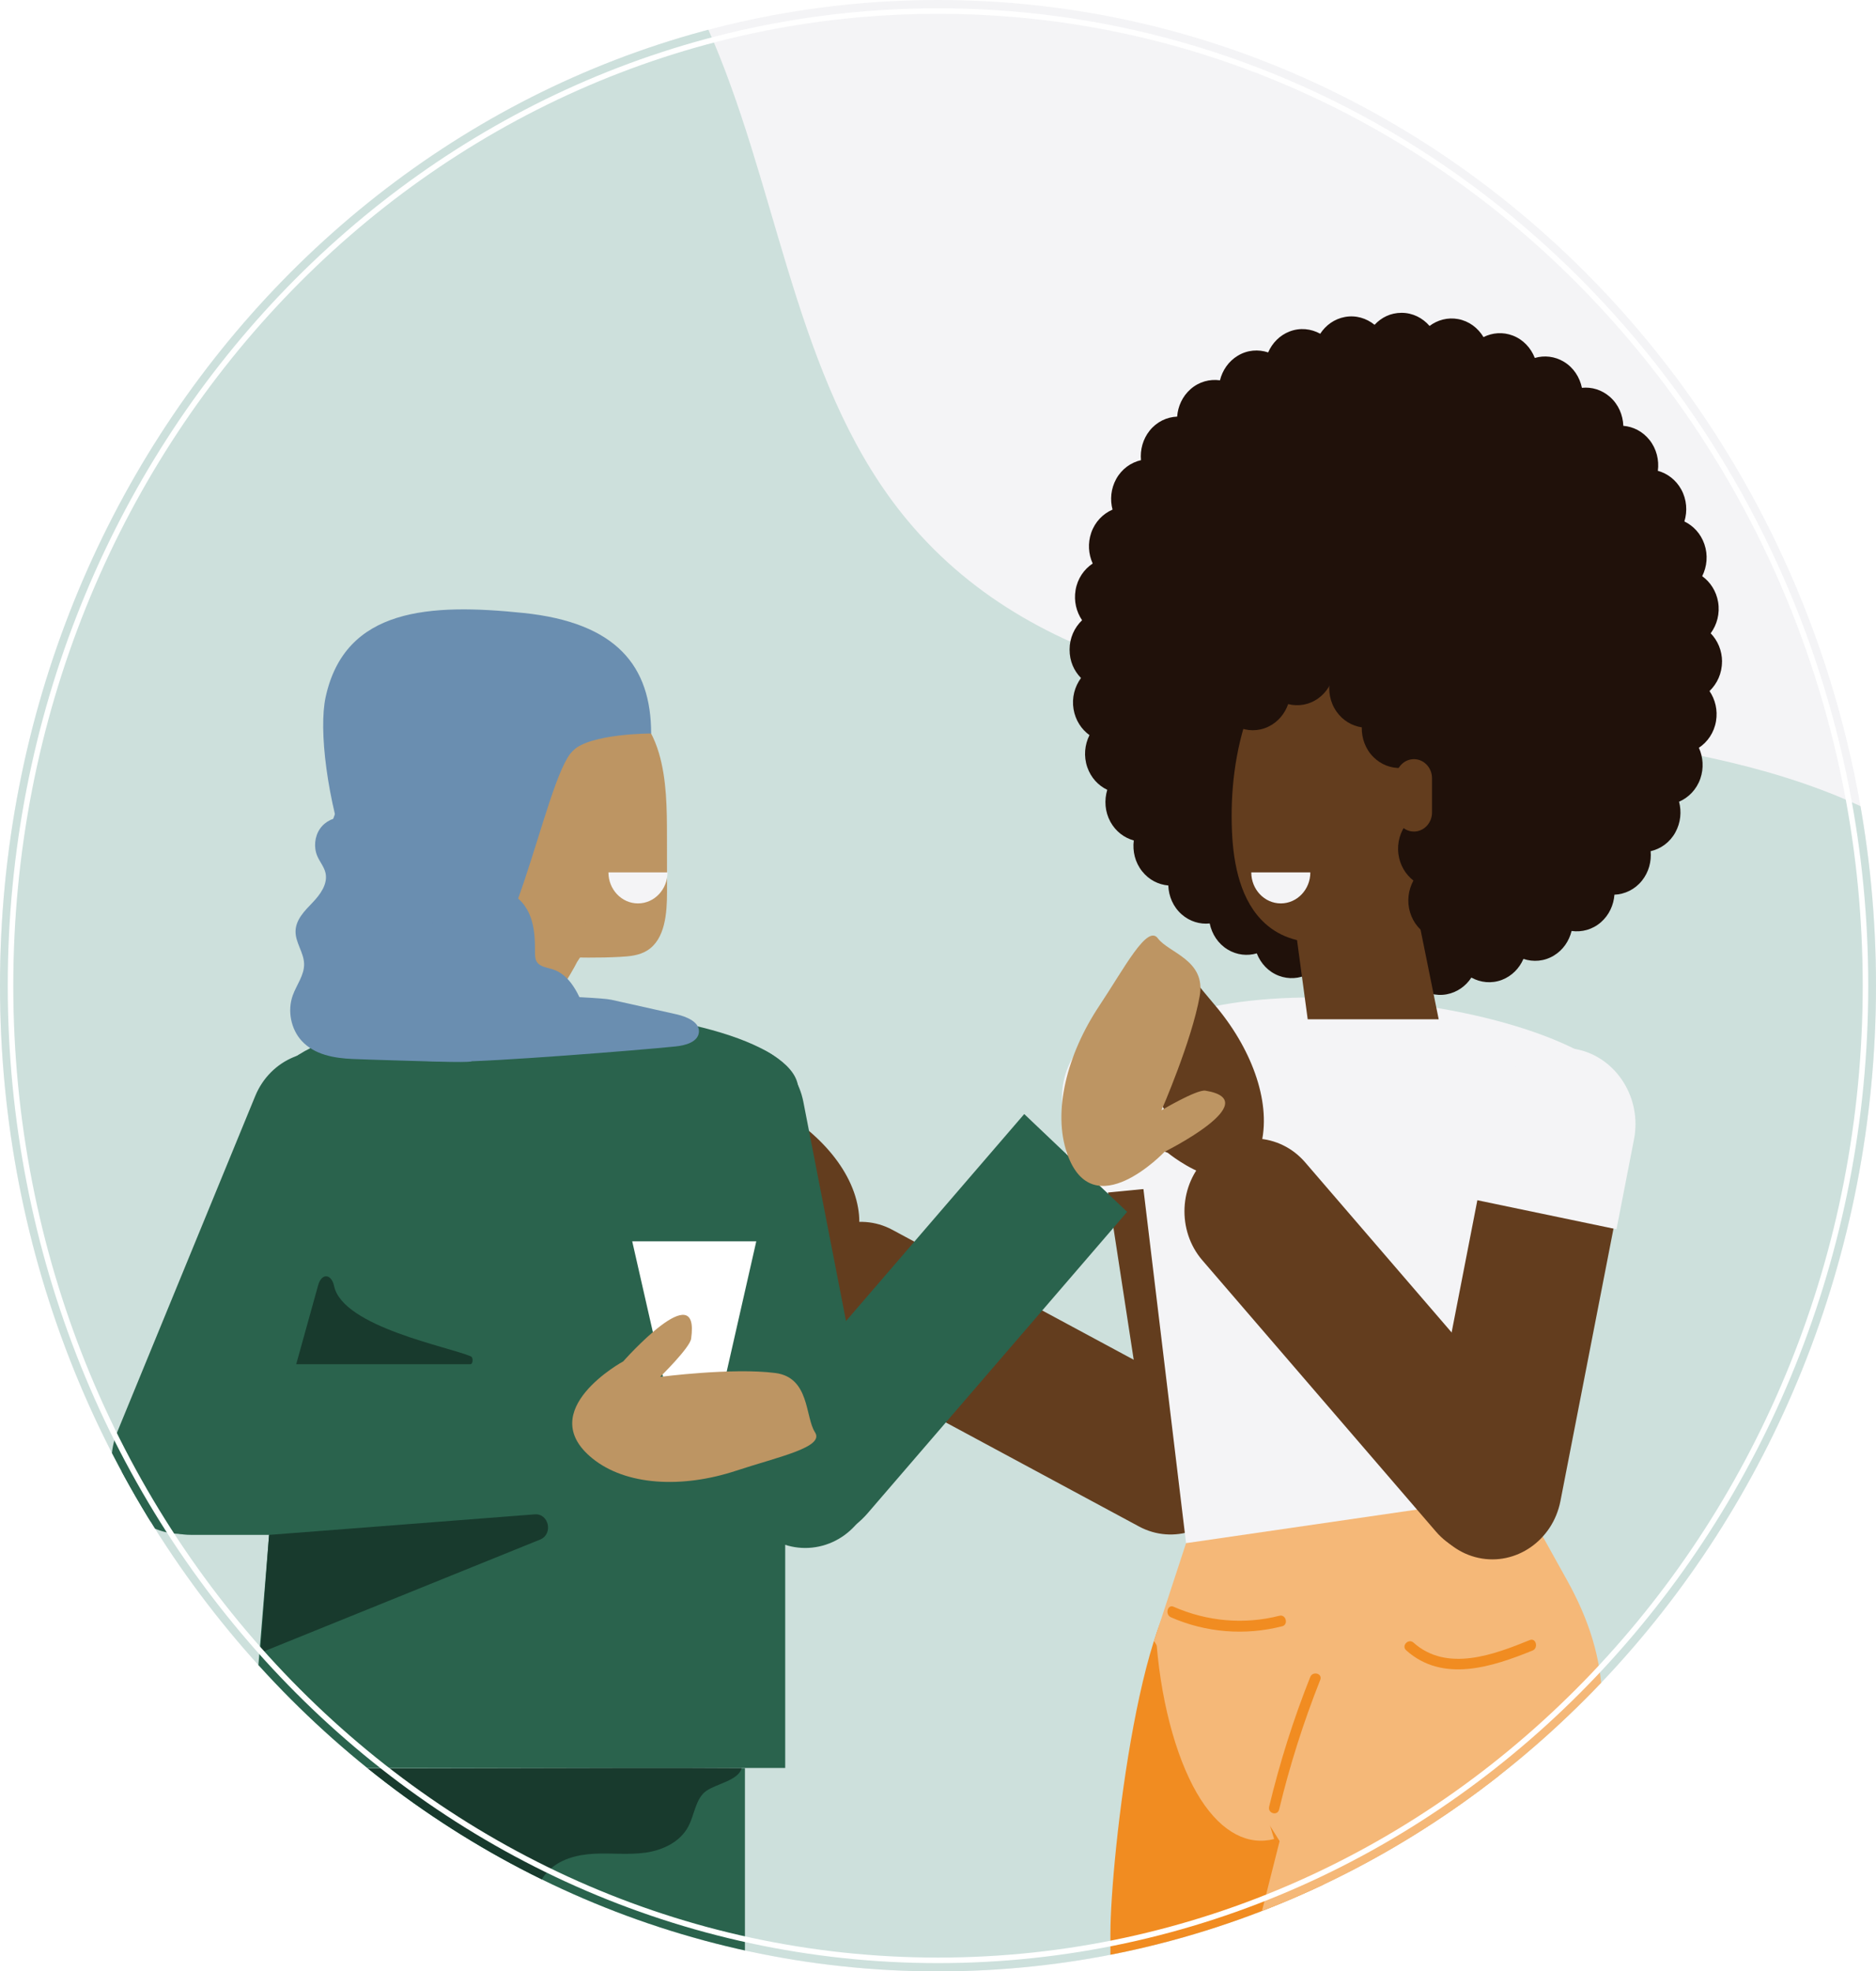<?xml version="1.0" encoding="UTF-8"?><svg id="Ebene_1" xmlns="http://www.w3.org/2000/svg" xmlns:xlink="http://www.w3.org/1999/xlink" viewBox="0 0 590.2 620.3"><defs><style>.cls-1{clip-path:url(#clippath);}.cls-2,.cls-3,.cls-4{fill:none;}.cls-2,.cls-5,.cls-6,.cls-7,.cls-8,.cls-9,.cls-10,.cls-11,.cls-12,.cls-13,.cls-14,.cls-15{stroke-width:0px;}.cls-3{stroke:#fff;stroke-width:1.74px;}.cls-4{stroke:#6a8eb0;stroke-miterlimit:10;stroke-width:1.69px;}.cls-16{clip-path:url(#clippath-1);}.cls-5{fill:#633d1e;}.cls-6{fill:#2a634d;}.cls-7{fill:#20110a;}.cls-8{fill:#183a2d;}.cls-9{fill:#bd9563;}.cls-10{fill:#cde0dc;}.cls-11{fill:#6a8eb0;}.cls-12{fill:#fff;}.cls-13{fill:#f18c21;}.cls-14{fill:#f5b878;}.cls-15{fill:#f4f4f6;}</style><clipPath id="clippath"><path class="cls-2" d="m0,310.14c0,171.29,132.12,310.16,295.1,310.16s295.1-138.86,295.1-310.16S458.08,0,295.1,0,0,138.86,0,310.14"/></clipPath><clipPath id="clippath-1"><rect class="cls-2" x="0" y="0" width="590.22" height="620.32"/></clipPath></defs><g class="cls-1"><rect class="cls-15" x="-1459.98" y="-735.57" width="2800.23" height="2098.03"/><path class="cls-10" d="m-1141.98,873.56c-63.59-38.34-55.27-131.44-23.35-181.21,31.92-49.77,81.38-86.86,105.35-141.29,14.94-33.9,18.78-72.11,32.51-106.56,33.33-83.61,120.04-131.79,205.44-146.74,55.33-9.69,111.93-8.3,167.5-16.34,103.42-14.97,202.18-63.44,279.3-137.06C-277.69,51.24-208.18-84.57-83.08-128.75,34.92-170.41,178.26-102.63,226.31,17.54c19.65,49.12,25.71,105.97,59.13,146.13,84.44,101.45,273.99,25.88,352.74,132.22,26.09,35.24,31.88,81.82,44.58,124.36,17.87,59.85,51.13,114.59,95.34,156.91,46.89,44.88,104.97,75.35,152.29,119.72,47.33,44.38,84.43,110.92,68.9,175.39"/><path class="cls-5" d="m244.06,395.38s-34.43,3.14-19.72-9.48c2.07-1.78,14.44-1.96,14.44-1.96,0,0-18.16-13.4-26.8-23.89-6.95-8.45,1.85-16.32,2.57-21.94.71-5.49,13.12,2.39,25.29,8.28,15.77,7.62,27.83,20.34,30.12,33.68,4.07,23.62-25.9,15.31-25.9,15.31"/><path class="cls-9" d="m207.26,236.82c2.52,8.52,2.56,17.6,2.57,26.53,0,5.75.02,11.5.02,17.25.01,6.84-.62,14.94-6.2,18.46-2.57,1.62-5.69,1.87-8.68,2.03-13.19.71-26.15-.56-39.27.15-5.16.28-10.86-.52-14.37-4.51-2.98-3.39-3.69-8.32-3.74-12.94-.22-18.38,7.77-35.86,17.8-50.91,3.31-4.97,7-9.88,12.04-12.84,16.47-9.69,34.36-1.63,39.82,16.77"/><path class="cls-6" d="m247.03,556.3v-192.11c0-22.26-17.61-40.48-39.12-40.48h-74.33c-21.52,0-39.12,18.22-39.12,40.48l-15.84,192.11h168.41Z"/><path class="cls-5" d="m362.73,323.32h0c-11.85,2.01-19.99,13.85-18.07,26.3l17.46,113.71c1.91,12.46,13.17,21,25.02,19,11.86-2.01,19.99-13.85,18.07-26.31l-17.46-113.71c-1.91-12.45-13.17-21-25.03-18.99"/><path class="cls-5" d="m387.76,470.37h0c5.47-11.23,1.21-25.12-9.47-30.88l-97.54-52.52c-10.68-5.75-23.91-1.27-29.38,9.96-5.48,11.23-1.21,25.12,9.47,30.88l97.53,52.52c10.69,5.75,23.91,1.27,29.38-9.96"/><path class="cls-6" d="m251.14,342.8c0,13.93-37.01,25.22-82.66,25.22s-82.66-11.29-82.66-25.22,37.01-25.22,82.66-25.22,82.66,11.29,82.66,25.22"/><path class="cls-9" d="m156.01,297.02c-2.15,4.03-3.8,8.35-4.85,12.84-.82,3.49,3.01,5.49,5.45,3.33,6.36-5.63,11.86-12.27,16.37-19.61-1.99-.88-3.97-1.75-5.96-2.64-2.1,5.78-4.2,11.56-6.3,17.34-1.14,3.15,3.41,5.91,5.45,3.33,4.63-5.86,9.26-11.71,13.89-17.57-1.82-1.11-3.63-2.22-5.45-3.33-2.1,6.5-4.21,12.99-6.31,19.49-.52,1.6.47,3.44,1.89,4.04,1.61.68,3.07.01,4.07-1.4,3.62-5.12,7.23-10.25,10.85-15.38-1.88-1.15-3.75-2.31-5.63-3.46-3.53,5.04-6.84,10.24-9.92,15.6-.91,1.58-.33,3.76,1.17,4.69,1.67,1.02,3.4.26,4.46-1.23,4.01-5.6,7.35-11.67,9.96-18.11.69-1.7.49-3.67-1.17-4.69-1.37-.84-3.77-.48-4.46,1.23-2.62,6.45-5.96,12.51-9.97,18.11,1.88,1.15,3.75,2.31,5.63,3.46,3.08-5.36,6.38-10.56,9.91-15.6,1.04-1.49.24-3.82-1.17-4.69-1.66-1.02-3.41-.26-4.46,1.23-3.62,5.13-7.23,10.26-10.85,15.39,1.99.88,3.97,1.76,5.96,2.64,2.1-6.5,4.21-12.99,6.31-19.49,1.02-3.14-3.36-5.96-5.45-3.33-4.63,5.86-9.25,11.71-13.88,17.56,1.82,1.11,3.63,2.22,5.45,3.33,2.1-5.78,4.2-11.56,6.3-17.34.57-1.57-.51-3.46-1.89-4.04-1.54-.65-3.16-.06-4.07,1.4-4.22,6.86-9.41,12.96-15.35,18.22l5.45,3.33c.93-3.94,2.31-7.66,4.2-11.2,2.05-3.84-3.58-7.31-5.63-3.46"/><path class="cls-6" d="m38.17,460.01h0c0-12.62,9.82-22.94,21.83-22.94h109.59c12.01,0,21.83,10.33,21.83,22.94s-9.82,22.94-21.83,22.94H60c-12.01,0-21.83-10.33-21.83-22.94"/><path class="cls-6" d="m108.98,332.89h0c11.02,5,16.15,18.57,11.39,30.15l-43.42,105.76c-4.76,11.59-17.67,16.97-28.69,11.98-11.02-5-16.15-18.57-11.39-30.16l43.43-105.76c4.76-11.58,17.67-16.97,28.69-11.97"/><path class="cls-6" d="m226.98,328.82h0c11.76-2.53,23.35,5.52,25.76,17.88l21.96,112.84c2.41,12.36-5.25,24.55-17.01,27.07-11.76,2.53-23.35-5.51-25.76-17.88l-21.97-112.84c-2.41-12.36,5.25-24.55,17.01-27.08"/><path class="cls-11" d="m635.97,879.66h-116.94c-12.34,0-22.43-10.61-22.43-23.58v-225.42c0-12.96,10.09-23.57,22.43-23.57h116.94c12.34,0,22.43,10.61,22.43,23.57v225.42c0,12.97-10.09,23.58-22.43,23.58"/><rect class="cls-4" x="539.97" y="503.4" width="80.27" height="186.46"/><rect class="cls-11" x="539.97" y="503.4" width="80.27" height="12.88"/><polygon class="cls-6" points="234.36 815.63 62.99 815.63 95.59 556.35 234.36 556.35 234.36 815.63"/><path class="cls-13" d="m349.34,812.26v-203.81c0-23.74,10.08-113.17,27.99-113.17,0,0,59.23-40.34,37.13,113.17v203.81"/><path class="cls-7" d="m541.77,208.21c0-3.51-1.38-6.67-3.58-8.94,1.98-2.69,2.94-6.2,2.34-9.82-.58-3.46-2.46-6.32-5.01-8.15,1.51-3.02,1.88-6.64.68-10.1-1.14-3.3-3.47-5.77-6.28-7.12.99-3.24.76-6.88-.99-10.07-1.67-3.03-4.37-5.05-7.36-5.86.44-3.37-.4-6.92-2.64-9.73-2.15-2.69-5.13-4.18-8.22-4.43-.13-3.41-1.53-6.74-4.21-9.1-2.56-2.25-5.74-3.18-8.82-2.86-.69-3.33-2.62-6.36-5.65-8.19-2.89-1.75-6.19-2.08-9.17-1.21-1.23-3.15-3.63-5.78-6.92-7.04-3.14-1.2-6.43-.92-9.22.48-1.73-2.88-4.53-5.03-7.97-5.67-3.28-.61-6.49.27-9,2.16-2.18-2.52-5.3-4.13-8.79-4.13s-6.35,1.45-8.51,3.77c-2.57-2.08-5.9-3.1-9.34-2.46-3.29.61-6.01,2.58-7.76,5.27-2.87-1.58-6.32-1.98-9.61-.72-3.13,1.2-5.49,3.64-6.77,6.6-3.09-1.03-6.55-.79-9.58,1.05-2.89,1.75-4.81,4.59-5.58,7.73-3.21-.45-6.58.42-9.26,2.78-2.56,2.26-3.97,5.4-4.21,8.64-3.24.13-6.41,1.6-8.66,4.42-2.14,2.69-3.02,6.04-2.72,9.28-3.16.73-6.05,2.75-7.8,5.93-1.67,3.04-1.98,6.5-1.15,9.63-2.99,1.29-5.5,3.82-6.7,7.27-1.14,3.29-.88,6.76.46,9.69-2.74,1.82-4.79,4.76-5.39,8.38-.58,3.46.25,6.82,2.05,9.47-2.4,2.29-3.93,5.56-3.93,9.24s1.38,6.67,3.59,8.94c-1.98,2.69-2.95,6.2-2.34,9.82.58,3.45,2.46,6.32,5.01,8.15-1.51,3.01-1.88,6.64-.69,10.1,1.14,3.3,3.47,5.77,6.28,7.11-.98,3.24-.75,6.88.99,10.07,1.67,3.03,4.37,5.05,7.36,5.86-.44,3.37.39,6.92,2.64,9.73,2.14,2.69,5.13,4.18,8.21,4.43.13,3.4,1.53,6.74,4.21,9.1,2.56,2.25,5.75,3.18,8.82,2.86.69,3.33,2.62,6.36,5.65,8.2,2.89,1.75,6.18,2.08,9.16,1.21,1.23,3.15,3.63,5.78,6.92,7.04,3.13,1.2,6.43.92,9.22-.48,1.73,2.88,4.53,5.03,7.97,5.67,3.29.61,6.49-.27,9-2.16,2.18,2.52,5.3,4.12,8.79,4.12s6.35-1.45,8.51-3.77c2.57,2.08,5.9,3.1,9.34,2.46,3.28-.61,6.01-2.58,7.76-5.26,2.87,1.58,6.32,1.97,9.61.72,3.13-1.2,5.49-3.64,6.77-6.6,3.08,1.03,6.55.79,9.58-1.05,2.89-1.75,4.8-4.59,5.57-7.74,3.21.45,6.58-.42,9.26-2.77,2.56-2.26,3.98-5.4,4.22-8.64,3.24-.14,6.41-1.61,8.66-4.42,2.15-2.69,3.02-6.04,2.73-9.27,3.16-.73,6.05-2.75,7.79-5.94,1.67-3.04,1.98-6.5,1.15-9.63,2.99-1.29,5.5-3.82,6.7-7.27,1.14-3.3.87-6.76-.46-9.7,2.74-1.82,4.78-4.76,5.39-8.38.58-3.46-.25-6.82-2.05-9.47,2.4-2.29,3.93-5.56,3.93-9.24"/><path class="cls-5" d="m464.06,232.5c3.2-13.08-4.59-27.45-16.16-33.31-11.58-5.86-25.76-4.08-37.03,2.4-3.99,2.29-7.72,5.16-10.68,8.78-3.33,4.05-5.63,8.93-7.42,13.94-4.22,11.86-5.73,24.69-5.18,37.35.46,10.57,2.77,21.91,10.36,28.86,10.21,9.34,26.68,6.98,37.47-1.6,10.8-8.58,17.17-21.82,22.84-34.73,3.64-8.3,7.22-17.47,5.09-26.33"/><path class="cls-15" d="m373.14,485.56l-16.13-134.03c0-17.98,17.61-32.69,39.12-32.69l79.18,19.2c21.52,0,19.91-5.07,19.91,12.91l-16.26,135.87-105.83-1.26Z"/><path class="cls-15" d="m512.48,348.27c-1.3,13.86-37.16,21.5-80.1,17.05-42.93-4.45-76.69-19.29-75.39-33.15,1.3-13.86,37.16-21.5,80.09-17.05,42.94,4.44,76.69,19.29,75.39,33.15"/><polygon class="cls-5" points="452.62 320.72 411.41 320.72 404.89 272.32 442.83 272.32 452.62 320.72"/><path class="cls-7" d="m496.37,166.05l-89.93,14.01c-1.68,2.91-2.27,6.51-1.27,10.03.94,3.36,3.12,5.98,5.85,7.51-1.18,3.17-1.16,6.82.4,10.11,1.49,3.14,4.06,5.32,7,6.32-.63,3.34-.02,6.93,2.06,9.88,1.98,2.82,4.88,4.5,7.94,4.95-.07,3.4,1.13,6.83,3.67,9.36,2.42,2.41,5.55,3.54,8.64,3.43.49,3.37,2.24,6.51,5.16,8.55,2.78,1.94,6.05,2.48,9.07,1.8,1.04,3.22,3.28,6.01,6.49,7.47,3.06,1.4,6.37,1.33,9.24.12,1.56,2.99,4.23,5.32,7.62,6.17,3.25.82,18.05-99.72,18.05-99.72"/><path class="cls-7" d="m496.94,254.51l-33.01-63.28c-3.19.6-6.14,2.52-8,5.63-1.78,2.97-2.21,6.42-1.49,9.58-3.04,1.17-5.64,3.6-6.95,7-1.26,3.25-1.12,6.72.11,9.71-2.8,1.71-4.95,4.57-5.69,8.17-.7,3.43.02,6.82,1.72,9.54-2.48,2.2-4.12,5.41-4.26,9.07-.12,3.51,1.14,6.72,3.27,9.08-2.08,2.61-3.17,6.08-2.69,9.72.45,3.47,2.23,6.4,4.72,8.34-1.61,2.96-2.11,6.57-1.04,10.06,1.02,3.34,3.26,5.9,6.02,7.36-1.1,3.2-1,6.85.64,10.1,1.56,3.1,46.66-50.07,46.66-50.07"/><path class="cls-5" d="m444.83,261.65h0c-3.13,0-5.69-2.69-5.69-5.98v-10.82c0-3.29,2.56-5.98,5.69-5.98s5.69,2.69,5.69,5.98v10.82c0,3.29-2.56,5.98-5.69,5.98"/><path class="cls-7" d="m369.85,175.27s-26.91,61.14-23.43,61.5c3.32.34,6.45-.79,8.82-2.87,2.36,2.34,5.58,3.69,9.06,3.42,3.33-.27,6.23-1.95,8.22-4.44,2.71,1.87,6.1,2.62,9.49,1.71,3.23-.87,5.8-3.05,7.35-5.87,2.98,1.35,6.44,1.47,9.63-.05,3.04-1.44,5.21-4.07,6.27-7.12,3.16.79,6.59.27,9.47-1.81,2.76-1.98,4.46-4.96,5.01-8.16,3.23.2,6.53-.94,9.03-3.5,2.39-2.45-58.93-32.81-58.93-32.81"/><path class="cls-11" d="m163.38,273.01c-5.44-5.48-13.86-4.04-19.72-.12-6.87,4.59-10.94,12.16-13.97,19.87-1.75,4.47-3.27,9.04-4.53,13.69-.96,3.54-2.66,8.24-1.06,11.84,1.66,3.75,6.06,3.78,9.46,4.01,4.9.34,9.81.14,14.72.04,11.1-.23,22.21-.47,33.31-.71,2.1-.04,2.1-3.47,0-3.43l-24.78.53c-8.11.17-16.34.78-24.43.05-1.67-.15-4.36-.06-5.27-1.82-.79-1.53-.25-3.65.11-5.23.93-4.12,2.12-8.18,3.47-12.17,2.4-7.05,5.21-14.43,10.23-19.9,4.74-5.17,14.18-10.25,20.16-4.23,1.51,1.52,3.82-.9,2.31-2.42"/><path class="cls-11" d="m212.88,319.17c-6.85-1.53-13.7-3.06-20.54-4.59-5.46-1.22-44.71-1.13-44.17-6.52.27-2.73,2.49-4.87,4.26-7.05,5.5-6.76,7.52-15.99,5.28-24.2l7.72-10.17c5.68-9.86,6.65-22.27,14.78-30.42,2.22-2.22,4.91-4.05,6.73-6.59,5.62-7.86-.08-19.33-8.94-23.33s-19.34-2.61-29.01-.67c-10.46,2.11-21.11,4.92-29.65,11.18-3.93,2.89-7.46,6.73-8.35,11.38-.86,4.5.86,9.09.33,13.62-.82,7-6.85,12.83-7.33,19.85-.44,6.35,3.75,12.16,4.06,18.5.48,9.61-7.87,17.97-8.46,27.6-.58,9.3,6.49,17.71,15.15,21.74,8.67,4.03,18.66,4.52,28.35,4.55,12.33.03,57.15-3.53,69.43-4.78,3.07-.31,6.9-1.34,7.34-4.28.48-3.26-3.65-5.07-6.97-5.81"/><path class="cls-11" d="m204.85,230.8s-19.14-.04-24.64,5.42c-9.29,9.22-19.18,76.13-37.64,74.22-29.4-3.04-44.63-70.57-40.11-91.16,6.14-28.05,32.81-29.45,62.2-26.41,29.39,3.04,40.19,16.8,40.19,37.92"/><path class="cls-11" d="m108.14,257.27c-2.84-.31-5.8,1.08-7.48,3.51-1.67,2.43-2.01,5.82-.85,8.56.77,1.82,2.14,3.37,2.59,5.3.8,3.51-1.66,6.85-4.1,9.39s-5.23,5.32-5.32,8.93c-.09,3.6,2.61,6.73,2.69,10.33.08,3.58-2.39,6.6-3.58,9.95-1.71,4.8-.57,10.58,2.82,14.27,3.99,4.36,10.19,5.45,15.95,5.7,5.62.24,20.58.66,26.2.82,28.62.81-6.19-2.37-4.83-3.22,1.36-.85,2.4-2.17,3.23-3.59,3.49-5.93,3.62-13.36,3.1-20.32-1.08-14.3-4.57-28.57-11.48-40.95"/><path class="cls-11" d="m159.83,280.97c3.36,1.05,5.86,4.17,7.1,7.61,1.24,3.44,1.4,7.2,1.38,10.89,0,1.03-.01,2.12.48,3.01.95,1.73,3.19,1.92,5.01,2.49,5.63,1.74,8.54,8.13,10.52,13.94.24.72.49,1.47.36,2.22-.33,1.96-2.73,2.5-4.62,2.58-13.96.6-27.95.26-41.87-1.02-.89-.09-1.85-.2-2.52-.83-.82-.77-.93-2.07-.95-3.23-.13-8.1,1.56-16.22,4.88-23.52,2.25-4.97,5.59-9.84,10.52-11.67"/><path class="cls-14" d="m452.81,659.36l40.31-85.68c15.31-27.6,13.72-51.58-.12-76.46l-14.97-26.92-104.89,15.26-10.09,30.77,89.76,143.03Z"/><path class="cls-14" d="m384.37,651.38l33.6-133.02c4.19-15.83,21.04-24.86,37.43-20.06,0,0,26.37,21.67,22.17,37.51l-36.02,135.93"/><path class="cls-8" d="m84.66,482.96l83.51-6.46c4.46-.4,5.96,6.1,1.83,7.9l-88.14,35.68,2.79-37.13Z"/><path class="cls-8" d="m95.39,556.37c44.06.27,93.88-.27,137.94,0-1.04,3.86-7.94,4.91-11.11,7.13-3.37,2.37-3.68,7.37-5.62,11.11-2.59,5-8.12,7.56-13.48,8.33-5.37.76-10.81.07-16.22.35-5.41.28-11.1,1.72-14.82,5.86-6.43,7.16-4.87,19.85-11.95,26.3-3.54,3.23-8.44,4.08-12.91,5.56-5.14,1.71-9.98,4.43-14.2,7.96-3.68,3.09-6.9,6.79-10.8,9.55-4.49,3.17-9.72,4.97-14.96,6.42-7.24,2.01-17.28,7.66-24.74,8.47"/><path class="cls-13" d="m442.38,519.27c11.6,10.39,27.17,5.19,39.77.08,1.93-.78,1.09-4.1-.87-3.3-11.24,4.57-26.06,10.23-36.59.8-1.59-1.42-3.9.99-2.3,2.42"/><path class="cls-13" d="m368.36,508.88c11.05,4.86,23.4,5.81,35.03,2.83,2.04-.52,1.18-3.83-.87-3.31-11.1,2.84-22.76,1.8-33.29-2.83-1.93-.85-2.78,2.46-.87,3.3"/><path class="cls-14" d="m363.87,517.3c1.67,20.36,7,38.16,13.86,48.86,6.87,10.7,15.14,14.56,23.11,12.5l-13.33-44.15-23.64-17.21Z"/><path class="cls-13" d="m402.42,569.36c3.35-13.9,7.67-27.52,12.93-40.76.81-2.03-2.35-2.92-3.15-.91-5.26,13.23-9.57,26.85-12.92,40.76-.52,2.14,2.62,3.05,3.14.91"/><path class="cls-15" d="m210,274.5c0,5.39-4.16,9.76-9.29,9.76s-9.29-4.37-9.29-9.76h18.57Z"/><path class="cls-15" d="m412.24,274.5c0,5.39-4.16,9.76-9.29,9.76s-9.29-4.37-9.29-9.76h18.57Z"/><path class="cls-15" d="m381.99,371.98l-2.36-28.79c-1.08-13.13-12.18-22.94-24.67-21.81-12.49,1.13-21.83,12.8-20.75,25.93l2.39,29.07,45.4-4.4Z"/><path class="cls-5" d="m495.87,332.41h0c-11.76-2.53-23.35,5.52-25.76,17.88l-21.96,112.84c-2.41,12.36,5.25,24.55,17.01,27.07,11.76,2.53,23.35-5.51,25.76-17.88l21.97-112.84c2.41-12.36-5.25-24.55-17.01-27.08"/><path class="cls-5" d="m482.61,483.56h0c8.9-8.47,9.59-23.05,1.54-32.4l-73.53-85.41c-8.06-9.36-21.93-10.09-30.83-1.62-8.9,8.47-9.59,23.05-1.54,32.41l73.53,85.41c8.06,9.35,21.93,10.08,30.83,1.62"/><path class="cls-8" d="m100.1,404.37l-6.91,24.89h54.8c.82,0,.96-2.12.16-2.47-6.76-2.97-40.27-9.25-43.04-22.11-.86-3.99-3.95-4.13-5.01-.3"/><path class="cls-15" d="m508.56,386.79l5.51-28.31c2.52-12.91-5.48-25.63-17.76-28.27-12.28-2.65-24.39,5.76-26.9,18.67l-5.56,28.58,44.72,9.33Z"/><path class="cls-6" d="m354.61,381.32l-81.64,94.82c-8.95,10.39-23.54,11.96-32.45,3.5-8.9-8.47-8.87-23.89.07-34.28l81.64-94.82"/><polygon class="cls-12" points="228.15 433.65 208.69 433.65 198.9 390.59 237.93 390.59 228.15 433.65"/><path class="cls-5" d="m367.35,362.71s-32.8-11.46-14.53-16.92c2.57-.77,13.99,4.22,13.99,4.22,0,0-11.63-19.87-15.6-33.1-3.2-10.65,7.85-14.22,10.64-19.08,2.72-4.75,11.15,7.66,20.1,18.13,11.61,13.57,17.88,30.27,14.96,43.47-5.17,23.39-29.55,3.28-29.55,3.28"/><path class="cls-9" d="m366.38,362.42s32.22-16.06,12.86-19.24c-2.72-.45-13.82,6.16-13.82,6.16,0,0,9.54-21.87,12.02-35.95,2-11.33-9.74-13.53-13.17-18.14-3.35-4.5-10.5,9.32-18.42,21.22-10.27,15.43-14.7,33.36-10.13,46.49,8.09,23.27,30.66-.55,30.66-.55"/><path class="cls-9" d="m196.1,428.33s24.27-27.46,21.33-7.09c-.41,2.86-9.75,12-9.75,12,0,0,22.71-2.96,36.24-1.22,10.88,1.41,9.34,13.83,12.49,18.67,3.08,4.71-11.62,7.71-24.8,12.07-17.09,5.64-34.69,4.68-45.23-3.86-18.67-15.12,9.73-30.56,9.73-30.56"/></g><g class="cls-16"><path class="cls-3" d="m295.1,616.83c161.15,0,291.79-137.3,291.79-306.68S456.25,3.48,295.1,3.48,3.31,140.79,3.31,310.15s130.64,306.68,291.79,306.68Z"/></g></svg>